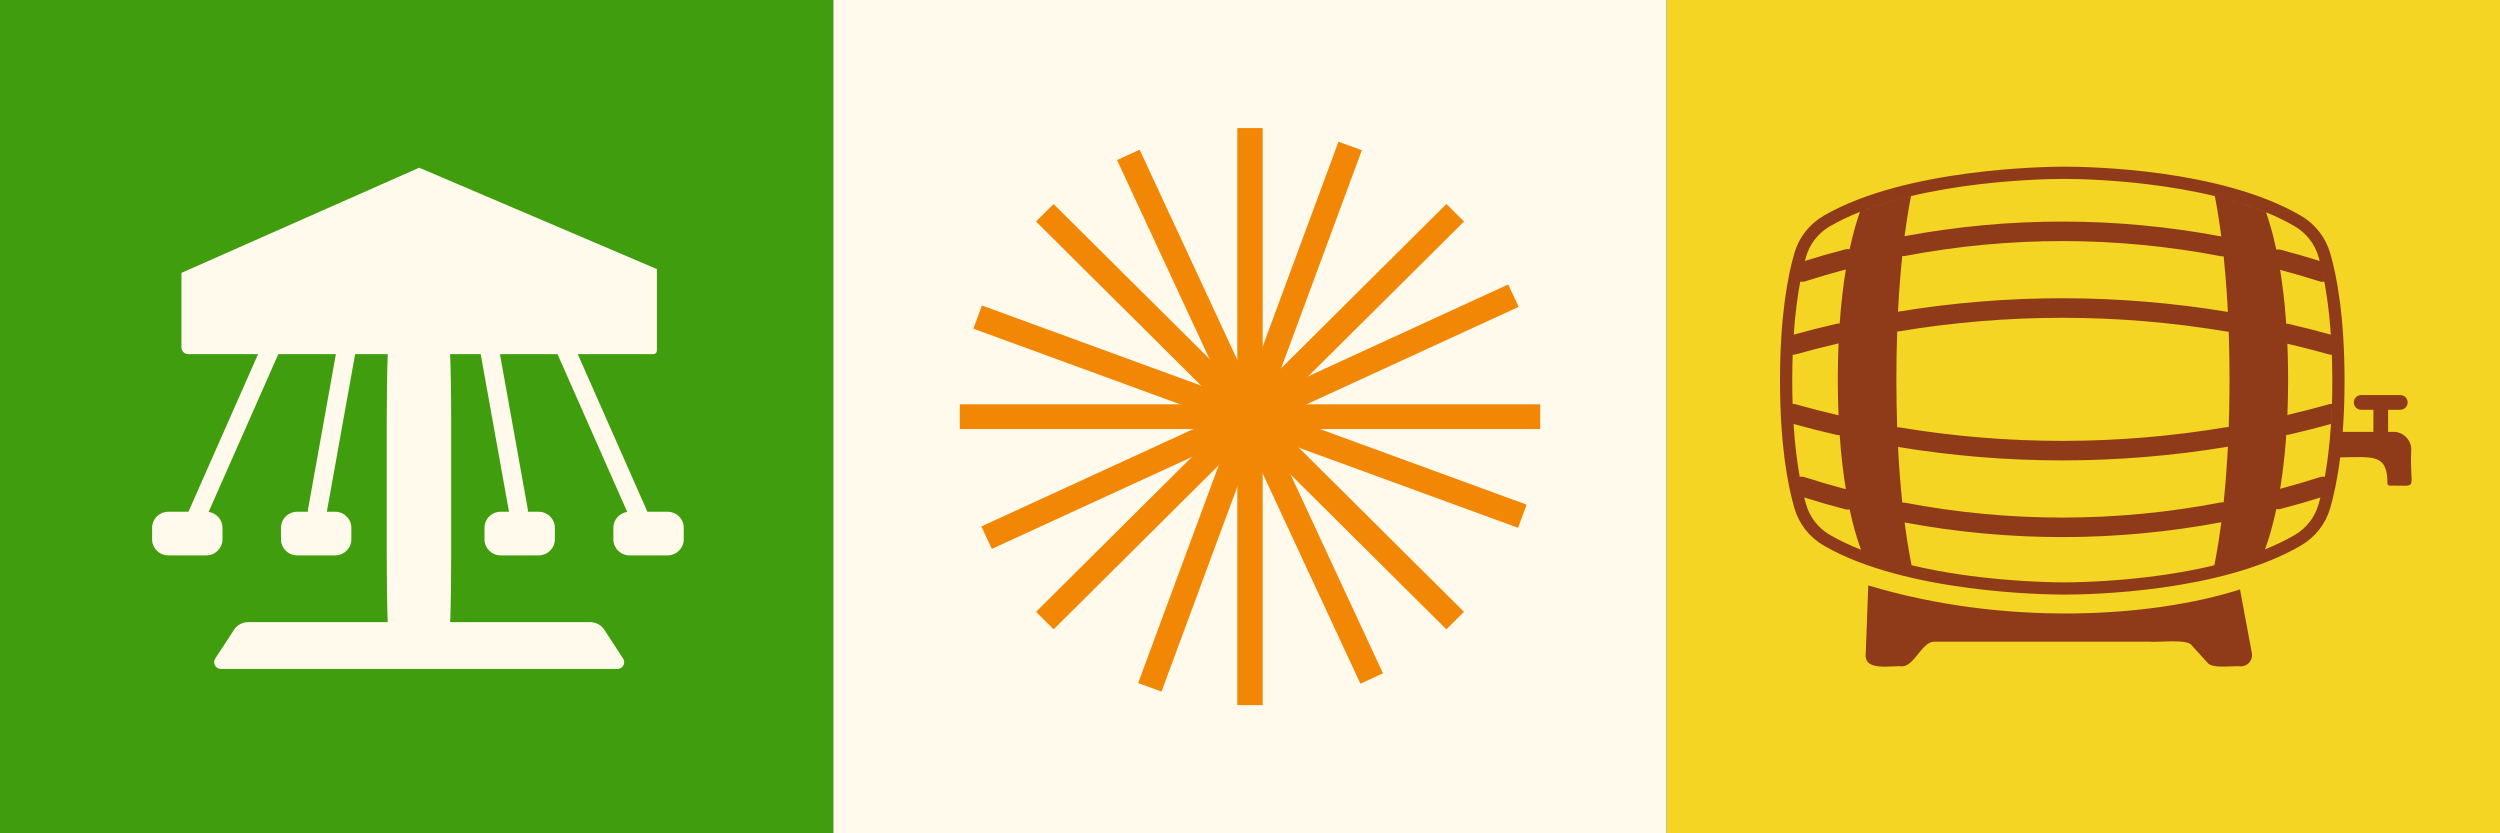 <svg width="87" height="29" viewBox="0 0 87 29" fill="none" xmlns="http://www.w3.org/2000/svg">
<rect x="0" y="0" width="87" height="29" fill="#333333" stroke="none"/>
<rect width="29" height="29" fill="#409D0D"/>
<path d="M23.794 18.369V18.767C23.794 19.076 23.542 19.327 23.231 19.327H21.908C21.597 19.327 21.345 19.076 21.345 18.767V18.369C21.345 18.087 21.555 17.854 21.827 17.815L19.401 12.323H17.398L18.37 17.735C18.375 17.761 18.373 17.786 18.365 17.809H18.746C19.057 17.809 19.309 18.059 19.309 18.369V18.767C19.309 19.076 19.057 19.327 18.746 19.327H17.423C17.112 19.327 16.86 19.076 16.86 18.767V18.369C16.86 18.059 17.112 17.809 17.423 17.809H17.715C17.712 17.802 17.71 17.795 17.709 17.788L16.728 12.323H15.665C15.687 12.894 15.701 13.748 15.701 14.703V19.321C15.701 20.248 15.688 21.08 15.667 21.65H20.537C20.736 21.65 20.922 21.75 21.031 21.916L21.684 22.918C21.786 23.073 21.673 23.279 21.487 23.279H7.687C7.5 23.279 7.388 23.073 7.49 22.918L8.144 21.916C8.252 21.75 8.438 21.65 8.637 21.65H13.492C13.471 21.08 13.458 20.248 13.458 19.321V14.703C13.458 13.748 13.472 12.893 13.494 12.323H12.359L11.378 17.788C11.377 17.795 11.375 17.802 11.372 17.809H11.664C11.975 17.809 12.227 18.059 12.227 18.369V18.767C12.227 19.076 11.975 19.327 11.664 19.327H10.341C10.03 19.327 9.778 19.076 9.778 18.767V18.369C9.778 18.059 10.03 17.809 10.341 17.809H10.722C10.714 17.786 10.712 17.761 10.717 17.735L11.689 12.323H9.686L7.26 17.815C7.533 17.854 7.743 18.086 7.743 18.369V18.767C7.743 19.076 7.49 19.327 7.179 19.327H5.857C5.545 19.327 5.293 19.076 5.293 18.767V18.369C5.293 18.059 5.545 17.809 5.857 17.809H6.558L8.981 12.323H6.55C6.42 12.323 6.315 12.219 6.315 12.09V9.495L14.588 5.836L22.86 9.364V12.206C22.86 12.271 22.808 12.323 22.743 12.323H20.106L22.53 17.809H23.231C23.543 17.809 23.795 18.059 23.795 18.369H23.794Z" fill="#FFFAEB"/>
<g clip-path="url(#clip0_633_8088)">
<path d="M58 0H29V29H58V0Z" fill="#FFFAEB"/>
<path d="M53.599 14.07H33.401V14.93H53.599V14.07Z" fill="#F28705"/>
<path d="M43.933 4.464H43.067V24.536H43.933V4.464Z" fill="#F28705"/>
<path d="M43.933 4.464H43.067V24.536H43.933V4.464Z" fill="#F28705"/>
<path d="M50.336 7.099L36.054 21.292L36.666 21.9L50.948 7.708L50.336 7.099Z" fill="#F28705"/>
<path d="M36.665 7.1L36.053 7.708L50.335 21.901L50.947 21.292L36.665 7.1Z" fill="#F28705"/>
<path d="M52.486 9.898L34.152 18.32L34.516 19.101L52.849 10.679L52.486 9.898Z" fill="#F28705"/>
<path d="M34.172 10.631L33.873 11.438L52.829 18.369L53.127 17.562L34.172 10.631Z" fill="#F28705"/>
<path d="M39.659 5.21L38.873 5.57L47.342 23.792L48.127 23.431L39.659 5.21Z" fill="#F28705"/>
<path d="M46.579 4.932L39.608 23.77L40.421 24.067L47.392 5.229L46.579 4.932Z" fill="#F28705"/>
</g>
<rect width="29" height="29" transform="translate(58)" fill="#F4D523"/>
<path d="M77.952 20.512C74.869 21.498 69.763 21.802 65.016 20.373L64.927 22.751C64.859 23.385 65.833 23.148 66.187 23.189C66.622 23.189 66.88 22.328 67.315 22.329C67.971 22.329 73.973 22.329 74.792 22.329C74.998 22.367 76.138 22.22 76.27 22.457L76.82 23.061C76.987 23.291 77.747 23.155 77.981 23.189C78.216 23.189 78.397 22.984 78.369 22.751L77.952 20.511V20.512Z" fill="#8F3A19"/>
<path d="M83.911 15.646C83.919 15.313 83.626 15.024 83.293 15.028H83.102C83.104 15.017 83.106 15.005 83.106 14.993V14.26H83.531C83.672 14.26 83.787 14.145 83.787 14.004C83.787 13.863 83.672 13.749 83.531 13.749H82.168C82.027 13.749 81.912 13.863 81.912 14.004C81.912 14.145 82.027 14.26 82.168 14.26H82.594V14.993C82.594 15.005 82.596 15.016 82.597 15.028H81.527C81.567 14.504 81.59 13.912 81.59 13.246C81.59 11.01 81.32 9.602 81.093 8.815C80.933 8.264 80.57 7.798 80.07 7.506C77.291 5.882 72.724 5.8 71.836 5.8C71.28 5.8 66.327 5.848 63.47 7.504C62.967 7.796 62.601 8.262 62.442 8.817C62.215 9.604 61.944 11.011 61.944 13.246C61.944 15.48 62.215 16.888 62.442 17.675C62.601 18.229 62.967 18.696 63.471 18.988C66.327 20.644 71.28 20.692 71.836 20.692C72.724 20.692 77.291 20.609 80.07 18.986C80.571 18.694 80.934 18.229 81.093 17.677C81.211 17.268 81.341 16.691 81.438 15.917C82.626 15.896 83.083 15.807 83.083 16.824C83.083 16.865 83.116 16.898 83.157 16.898C84.228 16.889 83.842 17.103 83.911 15.646H83.911ZM66.2 17.491C66.139 16.916 66.087 16.271 66.051 15.554C67.949 15.866 69.858 16.022 71.769 16.022C73.679 16.022 75.62 15.863 77.53 15.546C77.529 15.566 77.528 15.586 77.528 15.606C77.526 15.627 77.525 15.649 77.524 15.67C77.52 15.748 77.516 15.824 77.511 15.9C77.51 15.921 77.509 15.941 77.507 15.961C77.496 16.15 77.483 16.334 77.47 16.512C77.469 16.526 77.468 16.539 77.467 16.552C77.461 16.631 77.455 16.709 77.448 16.785C77.447 16.797 77.446 16.81 77.445 16.822C77.431 16.999 77.415 17.17 77.398 17.336C77.397 17.342 77.397 17.347 77.396 17.353C77.392 17.397 77.387 17.439 77.383 17.483C77.35 17.479 77.316 17.48 77.281 17.486C73.639 18.184 69.944 18.187 66.301 17.496C66.267 17.489 66.233 17.488 66.2 17.492L66.2 17.491ZM66.3 8.906C69.944 8.214 73.638 8.218 77.281 8.915C77.303 8.919 77.324 8.921 77.345 8.921C77.358 8.921 77.37 8.919 77.382 8.917C77.385 8.947 77.388 8.975 77.391 9.005C77.43 9.381 77.465 9.786 77.493 10.221C77.503 10.366 77.512 10.515 77.52 10.666C77.524 10.729 77.527 10.791 77.53 10.855C73.723 10.223 69.861 10.22 66.05 10.847C66.087 10.129 66.138 9.485 66.199 8.91C66.232 8.914 66.266 8.912 66.3 8.906H66.3ZM77.49 14.864C73.709 15.5 69.874 15.502 66.09 14.872C66.067 14.868 66.044 14.867 66.022 14.868C66.004 14.347 65.994 13.792 65.994 13.201C65.994 12.61 66.004 12.055 66.022 11.534C66.044 11.535 66.067 11.534 66.09 11.53C69.874 10.9 73.71 10.902 77.49 11.538C77.509 11.54 77.528 11.542 77.547 11.542C77.551 11.542 77.555 11.542 77.559 11.542C77.577 12.06 77.587 12.613 77.587 13.201C77.587 13.316 77.587 13.429 77.585 13.541C77.585 13.574 77.585 13.607 77.585 13.64C77.584 13.722 77.583 13.804 77.582 13.884C77.582 13.917 77.581 13.949 77.58 13.98C77.579 14.088 77.577 14.195 77.575 14.301C77.572 14.408 77.569 14.513 77.566 14.617C77.565 14.645 77.564 14.673 77.564 14.701C77.562 14.755 77.561 14.808 77.559 14.861C77.536 14.86 77.513 14.861 77.49 14.865L77.49 14.864ZM79.561 11.268C79.546 11.054 79.528 10.847 79.51 10.65C79.495 10.504 79.481 10.363 79.464 10.225C79.448 10.088 79.431 9.956 79.413 9.828C79.404 9.763 79.396 9.701 79.386 9.639C79.373 9.553 79.36 9.47 79.347 9.389C79.802 9.511 80.261 9.645 80.715 9.79C80.749 9.801 80.784 9.806 80.818 9.806C80.841 9.806 80.864 9.803 80.886 9.798C80.842 9.565 80.796 9.362 80.752 9.186C80.896 9.755 81.051 10.612 81.124 11.813C81.12 11.757 81.117 11.701 81.113 11.646C80.629 11.512 80.14 11.387 79.659 11.276C79.626 11.268 79.593 11.266 79.561 11.268L79.561 11.268ZM63.684 7.873C66.257 6.381 70.663 6.226 71.836 6.226C73.008 6.226 77.301 6.382 79.856 7.874C80.257 8.109 80.555 8.487 80.683 8.934C80.697 8.98 80.711 9.03 80.724 9.081C80.273 8.94 79.818 8.809 79.367 8.691C79.316 8.678 79.264 8.678 79.215 8.687C79.18 8.524 79.144 8.371 79.109 8.229C79.087 8.143 79.066 8.062 79.044 7.984C78.98 7.751 78.916 7.553 78.859 7.389C78.296 7.159 77.691 6.974 77.077 6.825C77.154 7.224 77.231 7.691 77.3 8.228C73.643 7.541 69.936 7.538 66.28 8.219C66.349 7.685 66.425 7.221 66.503 6.824C65.89 6.97 65.286 7.15 64.726 7.373C64.616 7.682 64.488 8.111 64.367 8.674C64.319 8.664 64.267 8.665 64.215 8.678C63.746 8.8 63.275 8.935 62.81 9.08C62.824 9.03 62.837 8.981 62.85 8.935C62.979 8.486 63.279 8.107 63.683 7.873H63.684ZM62.649 9.798C62.672 9.803 62.694 9.806 62.718 9.806C62.752 9.806 62.787 9.8 62.821 9.789C63.288 9.64 63.763 9.502 64.236 9.376C64.148 9.91 64.072 10.535 64.021 11.258C63.989 11.256 63.956 11.258 63.923 11.265C63.422 11.38 62.918 11.508 62.422 11.646C62.474 10.893 62.558 10.282 62.649 9.798V9.798ZM62.393 12.173C62.391 12.229 62.389 12.285 62.387 12.343C62.391 12.343 62.396 12.344 62.401 12.344C62.432 12.344 62.463 12.34 62.493 12.331C62.984 12.193 63.484 12.065 63.982 11.95C63.965 12.341 63.955 12.758 63.955 13.201C63.955 13.644 63.965 14.06 63.981 14.452C63.481 14.336 62.979 14.207 62.488 14.069C62.452 14.059 62.417 14.055 62.383 14.057C62.375 13.8 62.37 13.53 62.37 13.246C62.37 12.863 62.378 12.507 62.392 12.173H62.393ZM62.402 11.997C62.399 12.048 62.397 12.1 62.394 12.153C62.397 12.1 62.399 12.048 62.402 11.997ZM62.387 14.143C62.388 14.172 62.389 14.201 62.389 14.23C62.389 14.202 62.388 14.173 62.387 14.143ZM62.395 14.349C62.396 14.368 62.396 14.388 62.397 14.406C62.396 14.387 62.396 14.368 62.395 14.349ZM62.416 14.754C62.913 14.892 63.42 15.021 63.923 15.136C63.949 15.142 63.975 15.144 63.999 15.144C64.007 15.144 64.013 15.143 64.021 15.143C64.072 15.866 64.148 16.49 64.236 17.025C63.752 16.896 63.27 16.756 62.8 16.605C62.744 16.587 62.686 16.584 62.631 16.595C62.543 16.107 62.464 15.498 62.416 14.754ZM62.764 17.228C62.72 17.046 62.675 16.838 62.633 16.601C62.675 16.838 62.72 17.047 62.764 17.228ZM62.766 17.237C62.772 17.258 62.776 17.278 62.782 17.298C62.776 17.278 62.772 17.258 62.766 17.237ZM62.852 17.557C62.83 17.482 62.808 17.401 62.786 17.312C63.255 17.46 63.734 17.598 64.216 17.723C64.245 17.73 64.273 17.734 64.301 17.734C64.324 17.734 64.346 17.731 64.368 17.726C64.396 17.855 64.424 17.978 64.452 18.093C64.458 18.117 64.464 18.14 64.47 18.163C64.475 18.184 64.48 18.204 64.485 18.224C64.49 18.243 64.495 18.262 64.5 18.281C64.506 18.304 64.512 18.327 64.518 18.35C64.524 18.372 64.53 18.394 64.536 18.416C64.541 18.434 64.546 18.452 64.551 18.47C64.556 18.487 64.561 18.504 64.566 18.52C64.573 18.545 64.58 18.57 64.587 18.593C64.592 18.61 64.597 18.626 64.602 18.641C64.606 18.655 64.61 18.67 64.614 18.684C64.622 18.709 64.63 18.735 64.638 18.759C64.642 18.77 64.645 18.782 64.649 18.793C64.657 18.817 64.664 18.84 64.671 18.863C64.674 18.871 64.677 18.878 64.679 18.886C64.687 18.909 64.695 18.932 64.702 18.954C64.704 18.96 64.707 18.966 64.708 18.972C64.717 18.997 64.726 19.022 64.734 19.046C64.736 19.05 64.738 19.055 64.74 19.06C64.748 19.085 64.757 19.109 64.766 19.132C64.382 18.981 64.018 18.81 63.685 18.617C63.282 18.383 62.982 18.004 62.853 17.555L62.852 17.557ZM64.774 19.137C64.826 19.157 64.88 19.178 64.934 19.198C64.88 19.178 64.827 19.157 64.774 19.137ZM66.522 19.672C66.507 19.595 66.492 19.515 66.477 19.433C66.476 19.429 66.475 19.426 66.474 19.421C66.468 19.388 66.462 19.354 66.456 19.32C66.454 19.309 66.452 19.299 66.451 19.288C66.445 19.257 66.439 19.226 66.434 19.194C66.432 19.18 66.429 19.165 66.427 19.15C66.422 19.122 66.417 19.092 66.412 19.063C66.408 19.044 66.405 19.026 66.402 19.007C66.398 18.981 66.393 18.955 66.389 18.928C66.385 18.905 66.381 18.882 66.378 18.858C66.374 18.835 66.37 18.81 66.367 18.786C66.363 18.759 66.359 18.733 66.355 18.706C66.351 18.683 66.348 18.659 66.344 18.636C66.322 18.491 66.301 18.34 66.281 18.182C68.102 18.521 69.934 18.691 71.768 18.691C73.601 18.691 75.465 18.519 77.302 18.174C77.297 18.205 77.293 18.238 77.289 18.269C77.288 18.281 77.286 18.294 77.284 18.306C77.265 18.451 77.245 18.59 77.224 18.724C77.224 18.727 77.223 18.73 77.223 18.733C77.213 18.797 77.204 18.859 77.194 18.92C77.193 18.924 77.192 18.928 77.192 18.932C77.191 18.936 77.19 18.94 77.19 18.944C77.169 19.071 77.149 19.193 77.127 19.309C77.126 19.319 77.124 19.329 77.122 19.338C77.114 19.385 77.105 19.431 77.097 19.477C77.094 19.489 77.092 19.502 77.09 19.515C77.079 19.568 77.07 19.62 77.059 19.672C74.895 20.194 72.638 20.266 71.836 20.266C71.035 20.266 68.726 20.194 66.523 19.672L66.522 19.672ZM79.856 18.617C79.535 18.805 79.187 18.971 78.821 19.119C78.821 19.118 78.822 19.117 78.822 19.116C78.829 19.096 78.837 19.076 78.845 19.054C78.853 19.032 78.861 19.009 78.869 18.985C78.872 18.975 78.876 18.966 78.879 18.956C78.885 18.939 78.892 18.92 78.898 18.901C78.898 18.9 78.898 18.9 78.899 18.899C78.902 18.888 78.906 18.879 78.909 18.868C78.918 18.841 78.927 18.813 78.936 18.785C78.938 18.781 78.939 18.777 78.94 18.773C78.946 18.753 78.953 18.733 78.959 18.712C78.959 18.712 78.959 18.711 78.959 18.711C78.963 18.698 78.967 18.686 78.971 18.673C78.977 18.652 78.984 18.63 78.99 18.609C78.99 18.609 78.99 18.609 78.99 18.608C78.994 18.596 78.998 18.584 79.001 18.571C79.029 18.476 79.058 18.373 79.086 18.264C79.091 18.246 79.095 18.228 79.1 18.21C79.118 18.139 79.136 18.065 79.154 17.988C79.158 17.972 79.162 17.956 79.165 17.94C79.171 17.915 79.177 17.89 79.183 17.864C79.188 17.842 79.193 17.818 79.198 17.795C79.198 17.795 79.198 17.795 79.198 17.794C79.203 17.769 79.209 17.744 79.214 17.719C79.214 17.717 79.215 17.715 79.215 17.714C79.238 17.719 79.26 17.721 79.283 17.721C79.312 17.721 79.341 17.718 79.369 17.71C79.824 17.592 80.288 17.458 80.75 17.313C80.727 17.402 80.705 17.485 80.683 17.56C80.554 18.007 80.256 18.384 79.855 18.619L79.856 18.617ZM80.773 17.222C80.816 17.043 80.86 16.838 80.902 16.605C80.86 16.838 80.816 17.043 80.773 17.222ZM80.905 16.595C80.85 16.584 80.792 16.587 80.736 16.604C80.272 16.753 79.806 16.889 79.347 17.012C79.354 16.97 79.361 16.929 79.368 16.886C79.368 16.886 79.368 16.886 79.368 16.885C79.387 16.761 79.406 16.633 79.424 16.5C79.424 16.497 79.425 16.495 79.425 16.492C79.433 16.429 79.441 16.366 79.449 16.302C79.45 16.296 79.451 16.29 79.452 16.284C79.46 16.219 79.468 16.153 79.475 16.086C79.476 16.08 79.477 16.075 79.477 16.069C79.484 16.005 79.491 15.939 79.498 15.873C79.499 15.864 79.5 15.856 79.501 15.847C79.508 15.782 79.514 15.716 79.52 15.65C79.521 15.639 79.522 15.628 79.523 15.617C79.528 15.555 79.534 15.491 79.539 15.427C79.54 15.411 79.542 15.396 79.543 15.38C79.548 15.317 79.552 15.253 79.557 15.189C79.559 15.171 79.56 15.153 79.561 15.135C79.561 15.134 79.561 15.132 79.561 15.132C79.568 15.132 79.575 15.133 79.582 15.133C79.608 15.133 79.633 15.13 79.659 15.125C80.139 15.014 80.629 14.889 81.119 14.754C81.072 15.498 80.992 16.107 80.904 16.595H80.905ZM81.119 14.752C81.133 14.532 81.144 14.3 81.153 14.057C81.118 14.055 81.082 14.059 81.047 14.069C80.563 14.205 80.076 14.33 79.6 14.441C79.6 14.435 79.6 14.43 79.601 14.424C79.602 14.4 79.603 14.378 79.604 14.354C79.606 14.294 79.608 14.232 79.61 14.17C79.611 14.14 79.612 14.109 79.613 14.078C79.615 14.021 79.616 13.962 79.618 13.903C79.619 13.866 79.62 13.831 79.62 13.794C79.622 13.732 79.622 13.668 79.623 13.605C79.623 13.571 79.624 13.537 79.624 13.502C79.625 13.403 79.626 13.303 79.626 13.201C79.626 12.91 79.622 12.629 79.614 12.36C79.611 12.223 79.606 12.091 79.6 11.961C80.079 12.072 80.563 12.197 81.043 12.332C81.074 12.341 81.105 12.345 81.135 12.345C81.14 12.345 81.145 12.344 81.15 12.344C81.145 12.223 81.14 12.105 81.134 11.99C81.154 12.375 81.165 12.793 81.165 13.246C81.165 13.8 81.149 14.301 81.12 14.753L81.119 14.752ZM81.124 11.813C81.127 11.869 81.13 11.925 81.133 11.982C81.13 11.925 81.127 11.869 81.124 11.813Z" fill="#8F3A19"/>
<defs>
<clipPath id="clip0_633_8088">
<rect width="29" height="29" fill="white" transform="translate(29)"/>
</clipPath>
</defs>
</svg>
